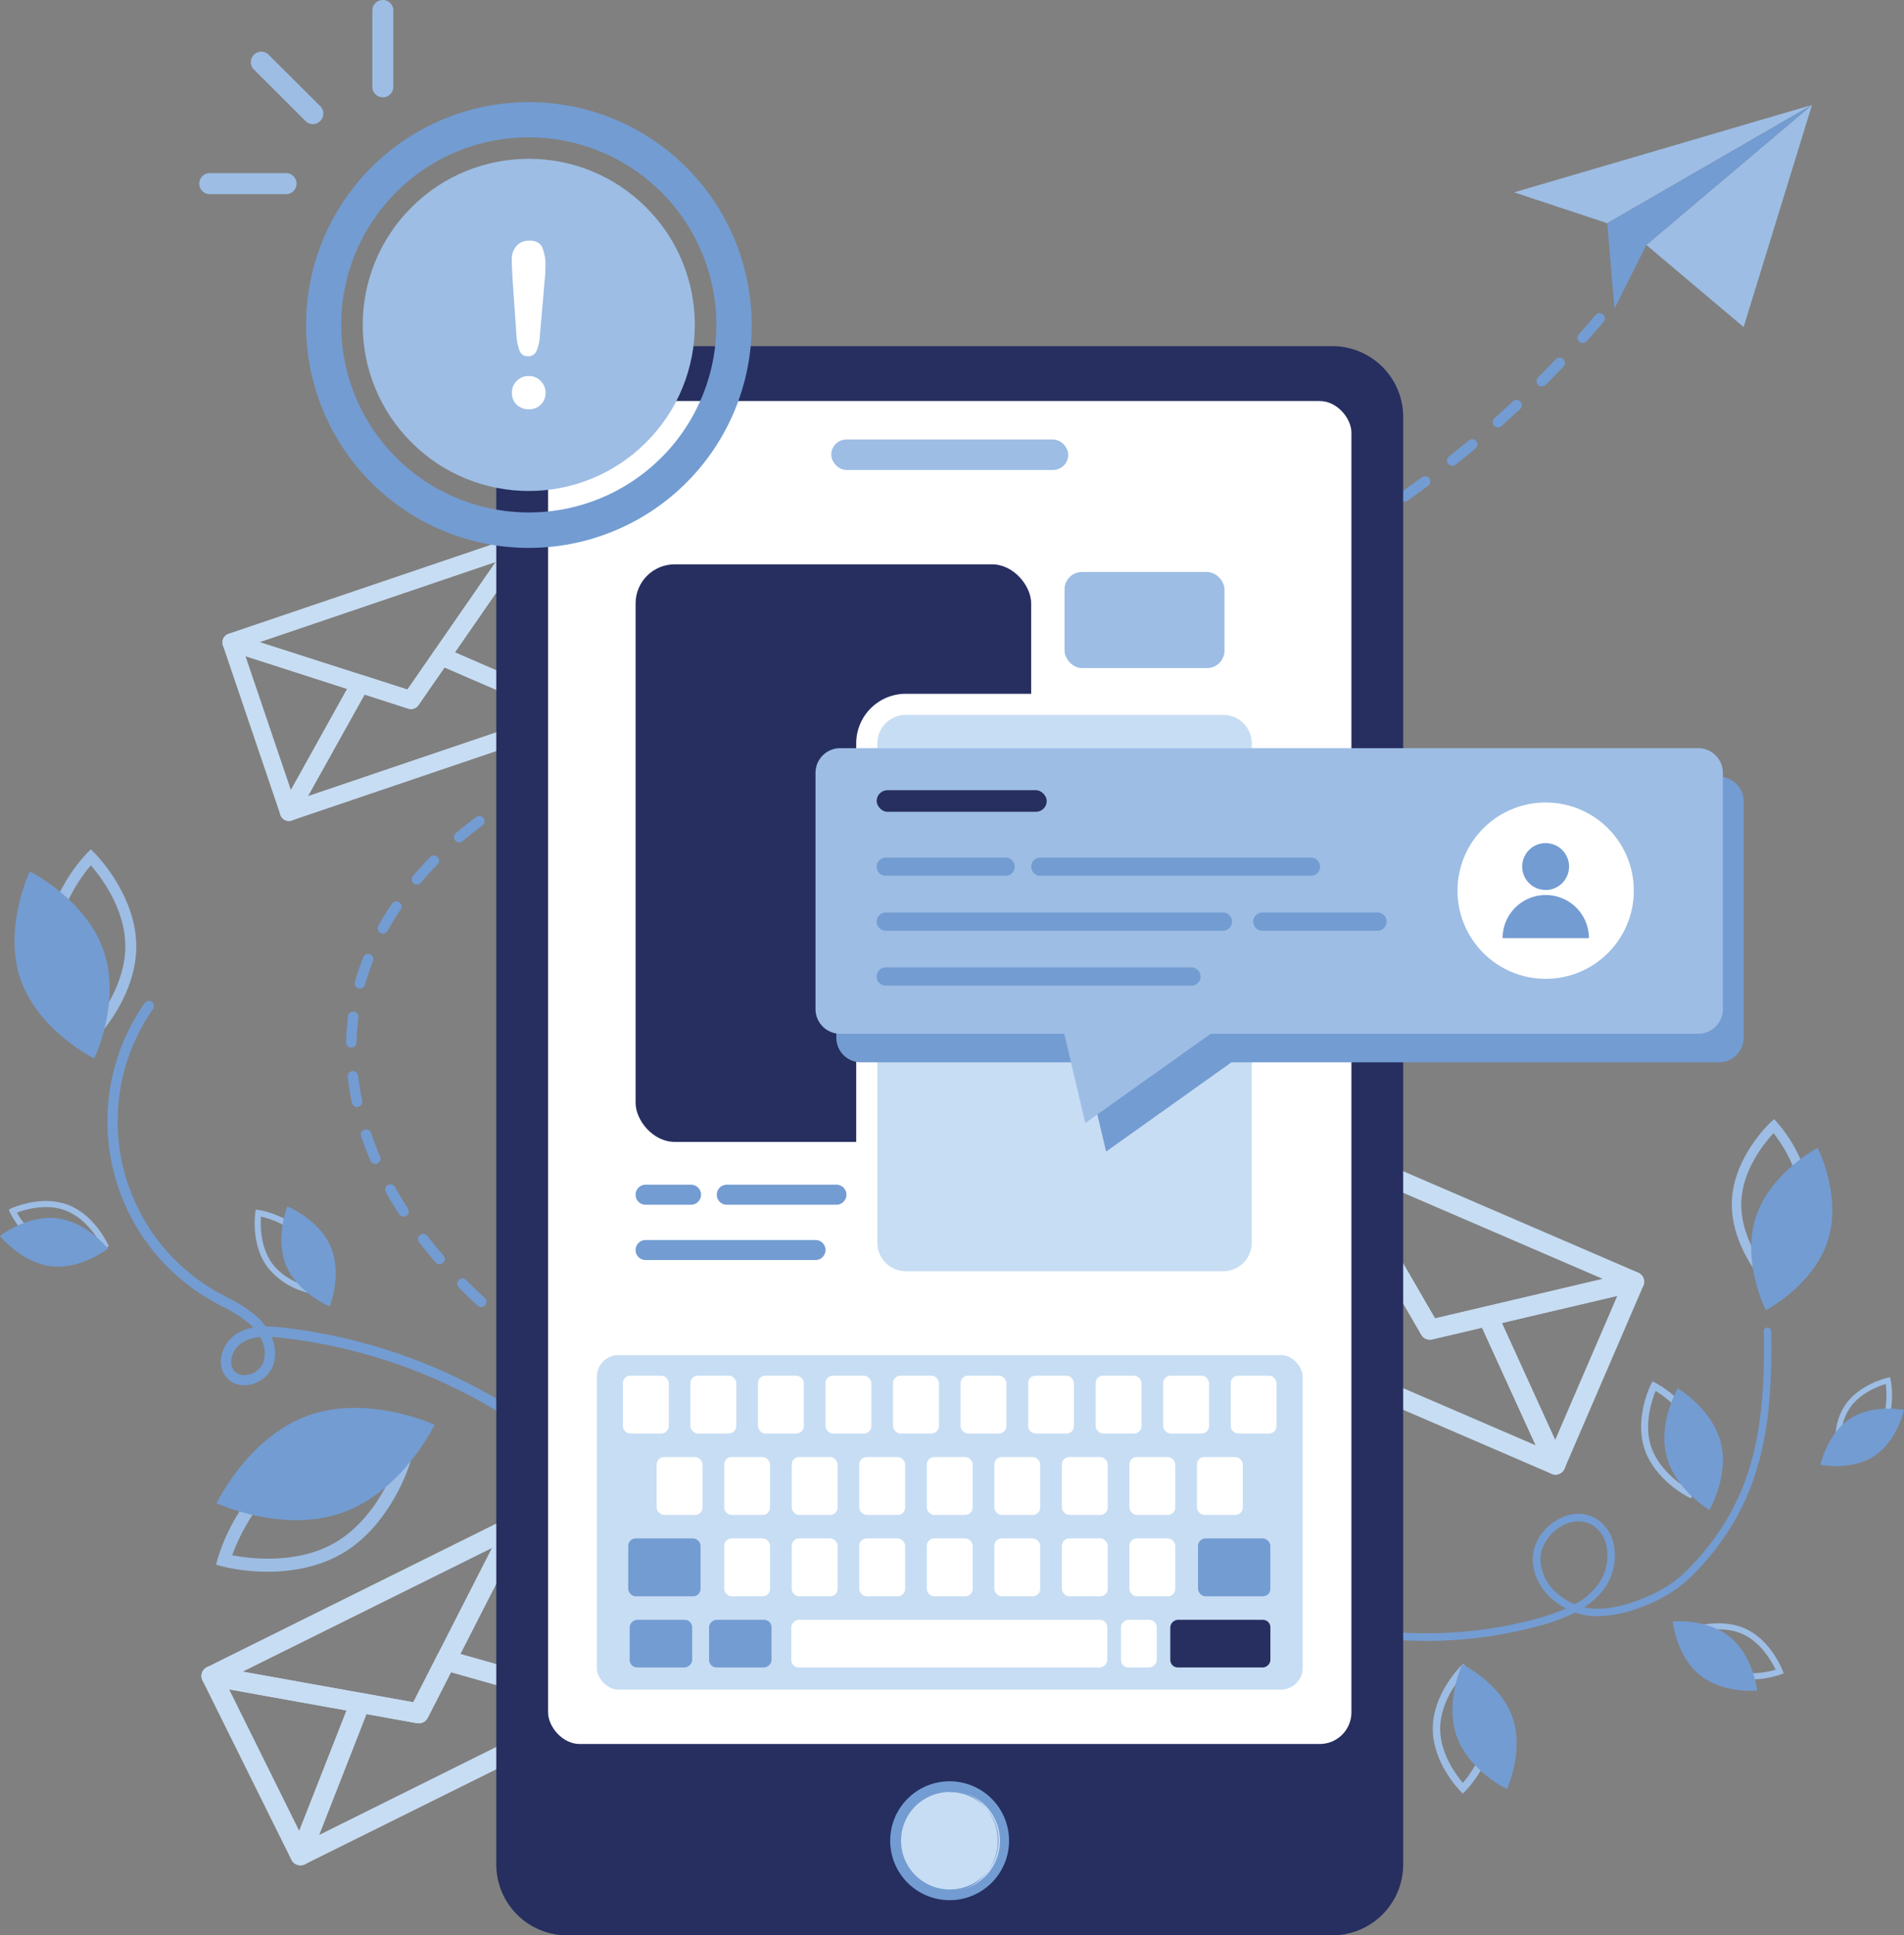 <svg xmlns="http://www.w3.org/2000/svg" viewBox="0 0 516.47 524.82"><rect x="0" y="0" width="516.47" height="524.82" fill="#808080" stroke="none"/><defs><style>.cls-1{fill:#739cd2;}.cls-2{fill:#9dbde4;}.cls-3{fill:#c7ddf3;}.cls-4{fill:#262f5f;}.cls-5{fill:#fff;}</style></defs><title>Fichier 2</title><g id="Calque_2" data-name="Calque 2"><g id="Calque_1-2" data-name="Calque 1"><path class="cls-1" d="M156,374.45a1.38,1.38,0,0,1-.8-.25c-2-1.35-3.89-2.7-5.71-4a1.42,1.42,0,0,1,1.66-2.31c1.81,1.3,3.72,2.64,5.66,4a1.42,1.42,0,0,1-.81,2.6Zm-13.1-9.56a1.37,1.37,0,0,1-.87-.3c-1.87-1.46-3.71-2.93-5.45-4.39A1.42,1.42,0,1,1,138.4,358c1.72,1.43,3.53,2.88,5.38,4.33a1.42,1.42,0,0,1-.88,2.54Zm-12.38-10.46a1.38,1.38,0,0,1-1-.38c-1.75-1.6-3.44-3.24-5-4.86a1.42,1.42,0,1,1,2-2c1.58,1.59,3.25,3.2,5,4.78a1.42,1.42,0,0,1,.08,2A1.4,1.4,0,0,1,130.52,354.43Zm-11.31-11.61a1.42,1.42,0,0,1-1.08-.49c-1.55-1.79-3-3.61-4.45-5.43a1.42,1.42,0,1,1,2.25-1.74c1.37,1.77,2.84,3.56,4.36,5.31a1.41,1.41,0,0,1-.15,2A1.38,1.38,0,0,1,119.21,342.82Zm-9.77-12.92a1.42,1.42,0,0,1-1.2-.65c-1.28-2-2.5-4-3.62-6.05a1.43,1.43,0,0,1,2.5-1.37c1.09,2,2.27,3.95,3.51,5.87a1.42,1.42,0,0,1-.42,2A1.38,1.38,0,0,1,109.44,329.9Zm-7.64-14.28a1.42,1.42,0,0,1-1.31-.86c-.93-2.18-1.78-4.4-2.52-6.6a1.42,1.42,0,0,1,2.7-.91c.71,2.13,1.54,4.27,2.44,6.38a1.43,1.43,0,0,1-.75,1.87A1.38,1.38,0,0,1,101.8,315.62ZM96.86,300.2a1.42,1.42,0,0,1-1.39-1.13c-.5-2.32-.89-4.67-1.16-7a1.42,1.42,0,1,1,2.83-.33c.26,2.22.63,4.48,1.11,6.72a1.41,1.41,0,0,1-1.09,1.69Zm-1.59-16.1h0a1.42,1.42,0,0,1-1.4-1.45,66.25,66.25,0,0,1,.53-7.08,1.42,1.42,0,1,1,2.82.36,63.25,63.25,0,0,0-.5,6.78A1.42,1.42,0,0,1,95.27,284.1Zm2.37-16a1.32,1.32,0,0,1-.39-.06,1.42,1.42,0,0,1-1-1.75,71,71,0,0,1,2.29-6.72,1.42,1.42,0,1,1,2.64,1.06A67.68,67.68,0,0,0,99,267.07,1.43,1.43,0,0,1,97.64,268.11Zm6.22-14.93a1.45,1.45,0,0,1-.69-.18,1.43,1.43,0,0,1-.55-1.94c1.13-2,2.37-4.05,3.71-6a1.42,1.42,0,1,1,2.36,1.59c-1.29,1.9-2.49,3.86-3.58,5.81A1.42,1.42,0,0,1,103.86,253.18Zm9.25-13.29a1.42,1.42,0,0,1-1.09-2.34c1.49-1.77,3.09-3.52,4.75-5.21a1.42,1.42,0,0,1,2,2c-1.61,1.64-3.16,3.34-4.61,5.06A1.41,1.41,0,0,1,113.11,239.89Zm11.47-11.43a1.43,1.43,0,0,1-.93-2.51c1.78-1.5,3.64-3,5.53-4.37a1.42,1.42,0,0,1,1.69,2.29c-1.84,1.36-3.65,2.79-5.37,4.25A1.42,1.42,0,0,1,124.58,228.46ZM137.7,219a1.43,1.43,0,0,1-.75-2.64c2-1.21,4-2.4,6.08-3.52a1.42,1.42,0,1,1,1.36,2.5c-2,1.1-4,2.26-5.94,3.44A1.36,1.36,0,0,1,137.7,219ZM152,211.33a1.43,1.43,0,0,1-.59-2.72c2.07-1,4.24-1.9,6.43-2.79a1.42,1.42,0,0,1,1.07,2.64c-2.15.87-4.27,1.8-6.31,2.74A1.41,1.41,0,0,1,152,211.33Zm15-6a1.43,1.43,0,0,1-.47-2.77c2.15-.75,4.39-1.49,6.65-2.19a1.42,1.42,0,1,1,.84,2.72c-2.23.7-4.43,1.42-6.55,2.16A1.55,1.55,0,0,1,167,205.29Zm15.5-4.73a1.42,1.42,0,0,1-.36-2.8c2.19-.59,4.47-1.16,6.77-1.71a1.42,1.42,0,1,1,.66,2.77c-2.28.54-4.53,1.11-6.7,1.69A1.5,1.5,0,0,1,182.53,200.56Zm15.78-3.72A1.42,1.42,0,0,1,198,194c1.73-.36,3.53-.72,5.35-1.07l1.49-.29a1.42,1.42,0,0,1,.53,2.8l-1.47.28c-1.81.35-3.6.71-5.32,1.07A1.53,1.53,0,0,1,198.31,196.84Zm15.94-3A1.43,1.43,0,0,1,214,191c2.14-.37,4.39-.74,6.86-1.15a1.43,1.43,0,0,1,1.64,1.18,1.41,1.41,0,0,1-1.18,1.63c-2.47.41-4.7.78-6.84,1.15Zm16-2.61a1.42,1.42,0,0,1-.22-2.83l3.31-.52,3.56-.56a1.43,1.43,0,0,1,.44,2.82l-3.55.55-3.32.52A.82.82,0,0,1,230.25,191.23Zm16-2.54a1.42,1.42,0,0,1-.23-2.83c2.46-.4,4.7-.78,6.84-1.15a1.43,1.43,0,0,1,.48,2.81c-2.14.37-4.39.75-6.86,1.15Zm16-2.8a1.42,1.42,0,0,1-.27-2.82c2.34-.45,4.62-.9,6.79-1.36a1.42,1.42,0,1,1,.58,2.79c-2.18.46-4.48.92-6.84,1.36Zm15.86-3.38a1.42,1.42,0,0,1-.33-2.81c2.23-.53,4.48-1.1,6.7-1.69a1.43,1.43,0,0,1,.73,2.76c-2.24.59-4.52,1.16-6.77,1.7A1.24,1.24,0,0,1,278.1,182.51Zm15.66-4.2a1.42,1.42,0,0,1-.41-2.79c2.2-.66,4.42-1.35,6.61-2.05a1.41,1.41,0,0,1,1.79.91,1.44,1.44,0,0,1-.92,1.8c-2.2.71-4.45,1.41-6.66,2.07A1.51,1.51,0,0,1,293.76,178.31Zm15.41-5.05a1.43,1.43,0,0,1-.48-2.77c2.16-.77,4.34-1.58,6.48-2.41a1.43,1.43,0,0,1,1,2.66c-2.17.83-4.37,1.65-6.55,2.43A1.36,1.36,0,0,1,309.17,173.26Zm15.11-5.88a1.43,1.43,0,0,1-.55-2.74c2.12-.89,4.25-1.82,6.35-2.75a1.42,1.42,0,1,1,1.16,2.6c-2.11.94-4.27,1.88-6.41,2.78A1.5,1.5,0,0,1,324.28,167.38Zm14.78-6.68a1.43,1.43,0,0,1-.62-2.71c2.06-1,4.15-2,6.19-3.09a1.42,1.42,0,0,1,1.3,2.53c-2.06,1.06-4.16,2.11-6.25,3.12A1.38,1.38,0,0,1,339.06,160.7Zm14.4-7.47a1.43,1.43,0,0,1-.7-2.67c2-1.11,4-2.27,6-3.42a1.43,1.43,0,1,1,1.44,2.46c-2,1.17-4.05,2.33-6.08,3.45A1.38,1.38,0,0,1,353.46,153.23Zm14-8.24a1.4,1.4,0,0,1-1.21-.67,1.42,1.42,0,0,1,.45-2c1.95-1.22,3.91-2.48,5.82-3.74a1.43,1.43,0,0,1,1.57,2.38c-1.93,1.27-3.91,2.54-5.88,3.77A1.36,1.36,0,0,1,367.43,145Zm13.5-9a1.41,1.41,0,0,1-1.16-.6,1.42,1.42,0,0,1,.34-2c1.88-1.32,3.76-2.69,5.61-4a1.42,1.42,0,1,1,1.69,2.29c-1.86,1.38-3.76,2.75-5.66,4.09A1.38,1.38,0,0,1,380.93,136Zm13-9.71a1.46,1.46,0,0,1-1.12-.54,1.43,1.43,0,0,1,.24-2c1.8-1.43,3.61-2.9,5.37-4.36a1.42,1.42,0,1,1,1.82,2.19c-1.78,1.48-3.6,3-5.42,4.4A1.44,1.44,0,0,1,393.92,126.3Zm12.43-10.42a1.42,1.42,0,0,1-1-2.49c1.72-1.53,3.44-3.09,5.12-4.66a1.43,1.43,0,0,1,1.94,2.09c-1.69,1.58-3.43,3.16-5.16,4.7A1.45,1.45,0,0,1,406.35,115.88Zm11.82-11.11a1.43,1.43,0,0,1-1-2.43c1.63-1.62,3.26-3.29,4.84-4.94a1.42,1.42,0,1,1,2.06,2c-1.6,1.68-3.24,3.36-4.89,5A1.44,1.44,0,0,1,418.17,104.77ZM429.32,93a1.38,1.38,0,0,1-.95-.36,1.41,1.41,0,0,1-.11-2c1.53-1.71,3.05-3.47,4.54-5.22A1.43,1.43,0,0,1,435,87.25c-1.5,1.76-3,3.54-4.59,5.27A1.43,1.43,0,0,1,429.32,93Z"/><polygon class="cls-2" points="491.52 28.45 475.53 80.37 472.97 88.69 465.66 82.53 446.58 66.42 491.52 28.45"/><polygon class="cls-2" points="491.51 28.45 435.97 60.53 410.71 52.16 491.51 28.45"/><polygon class="cls-1" points="491.51 28.45 446.58 66.43 437.94 83.69 435.97 60.53 491.51 28.45"/><path class="cls-3" d="M157,196.09,79.14,222.5a2.42,2.42,0,0,1-2.63-.75,2.39,2.39,0,0,1-.26-2.72L95.6,184.24a2.42,2.42,0,0,1,2.86-1.13L110.52,187l7.2-10.41a2.42,2.42,0,0,1,3-.85l36.52,15.85a2.42,2.42,0,0,1-.18,4.51Zm-73.48,19.8,66-22.37L120.58,181l-7.1,10.26a2.43,2.43,0,0,1-2.74.92l-11.87-3.82Z"/><path class="cls-3" d="M79.14,222.5a2.52,2.52,0,0,1-1,.12A2.43,2.43,0,0,1,76.07,221l-15.61-46a2.43,2.43,0,0,1,3-3.08l35,11.26a2.42,2.42,0,0,1,1.38,3.48L80.48,221.38A2.38,2.38,0,0,1,79.14,222.5ZM66.59,177.94l12.32,36.31,15.26-27.43Z"/><path class="cls-3" d="M157,196.09a2.41,2.41,0,0,1-1.75-.07l-36.52-15.84a2.43,2.43,0,0,1-1-3.6l20.91-30.21a2.42,2.42,0,0,1,4.29.61l15.61,46a2.43,2.43,0,0,1-.65,2.56A2.31,2.31,0,0,1,157,196.09Zm-33.63-19.18,28.8,12.49-12.31-36.31Z"/><path class="cls-3" d="M112.26,192.14a2.39,2.39,0,0,1-1.52,0L62,176.46a2.42,2.42,0,0,1,0-4.6l77.87-26.4a2.42,2.42,0,0,1,2.77,3.67l-29.14,42.1A2.49,2.49,0,0,1,112.26,192.14Zm-41.79-18L110.52,187l23.94-34.59Z"/><path class="cls-3" d="M164.92,464.77l-82.24,40.8A2.7,2.7,0,0,1,79,502.16L95.2,460.78a2.69,2.69,0,0,1,3-1.67l13.92,2.5L118.54,449a2.71,2.71,0,0,1,3.14-1.38l42.77,12.1a2.71,2.71,0,0,1,.47,5ZM86.56,497.61,156.23,463l-33.88-9.59L116,465.86a2.71,2.71,0,0,1-2.89,1.43l-13.71-2.46Z"/><path class="cls-3" d="M82.68,505.57a2.66,2.66,0,0,1-1.09.28,2.7,2.7,0,0,1-2.54-1.5L54.93,455.72a2.69,2.69,0,0,1,.26-2.83,2.71,2.71,0,0,1,2.64-1l40.36,7.26a2.69,2.69,0,0,1,2,3.65L84,504.14A2.7,2.7,0,0,1,82.68,505.57ZM62.16,458.13l19,38.35L94,463.85Z"/><path class="cls-3" d="M164.92,464.77A2.7,2.7,0,0,1,163,465l-42.77-12.1a2.7,2.7,0,0,1-1.67-3.83l18.64-36.53a2.7,2.7,0,0,1,4.83,0l24.13,48.64a2.71,2.71,0,0,1-.34,2.93A2.78,2.78,0,0,1,164.92,464.77Zm-40.06-16.23,33.72,9.54-19-38.35Z"/><path class="cls-3" d="M114.81,467.05a2.68,2.68,0,0,1-1.68.24L56.87,457.18a2.71,2.71,0,0,1-.72-5.09l82.24-40.8A2.71,2.71,0,0,1,142,415l-26,50.91A2.68,2.68,0,0,1,114.81,467.05ZM65.88,453.3l46.23,8.31,21.35-41.83Z"/><path class="cls-3" d="M420.83,399.65l-83.89-36.17a2.69,2.69,0,0,1,.2-5L379,344.16a2.68,2.68,0,0,1,3.2,1.19l7.06,12.18L403,354.3a2.69,2.69,0,0,1,3.06,1.51l18.34,40.25a2.7,2.7,0,0,1-3.52,3.59ZM345.48,361.3l71.08,30.64L402,360.05l-13.49,3.18a2.71,2.71,0,0,1-3-1.27l-6.95-12Z"/><path class="cls-3" d="M336.94,363.48a2.77,2.77,0,0,1-.91-.65,2.69,2.69,0,0,1-.5-2.89l21.39-49.61a2.69,2.69,0,0,1,4.8-.28l20.47,35.3a2.69,2.69,0,0,1-1.46,3.9l-41.85,14.3A2.7,2.7,0,0,1,336.94,363.48Zm22.81-46.11-16.87,39.12,33-11.27Z"/><path class="cls-3" d="M420.83,399.65a2.69,2.69,0,0,1-1.38-1.36L401.11,358A2.71,2.71,0,0,1,403,354.3L442.67,345a2.69,2.69,0,0,1,3.09,3.68l-21.39,49.61a2.69,2.69,0,0,1-2.44,1.63A2.88,2.88,0,0,1,420.83,399.65Zm-13.46-40.86,14.46,31.74,16.87-39.12Z"/><path class="cls-3" d="M386.86,363.08a2.7,2.7,0,0,1-1.27-1.12l-28.52-49.21a2.69,2.69,0,0,1,3.39-3.83l83.89,36.18a2.69,2.69,0,0,1-.44,5.09l-55.37,13A2.74,2.74,0,0,1,386.86,363.08Zm-21.05-46,23.44,40.44,45.49-10.72Z"/><path class="cls-1" d="M307.63,451.78a1,1,0,0,1-.74-.31,1,1,0,0,1,0-1.45,38.91,38.91,0,0,1,16.42-9.09,63.39,63.39,0,0,1,18.88-2.23,180.85,180.85,0,0,1,20.94,2.09c5.28.74,10.75,1.5,16.13,1.86a113.81,113.81,0,0,0,37.91-3.79,52.49,52.49,0,0,0,7.61-2.67,18.9,18.9,0,0,1-3.56-2.38,14.66,14.66,0,0,1-5.45-10.56c-.16-4.34,2.46-8.7,6.68-11.12,3.63-2.08,7.63-2.15,10.7-.19a10.77,10.77,0,0,1,4.67,7.29,15.5,15.5,0,0,1-2.72,11.68,20.85,20.85,0,0,1-5.38,4.94,15.93,15.93,0,0,0,2.9.4c7.29.29,18.55-4.17,24.08-9.55a69.88,69.88,0,0,0,11.47-14.29A63.83,63.83,0,0,0,474.86,397c2.77-9.57,3.85-20.32,3.6-36a1,1,0,0,1,1-1,1,1,0,0,1,1,1c.25,15.85-.85,26.79-3.67,36.56a66.55,66.55,0,0,1-6.88,15.9,72.32,72.32,0,0,1-11.8,14.71,38,38,0,0,1-11.93,7.27,34.93,34.93,0,0,1-13.66,2.85,18.43,18.43,0,0,1-5.26-1,49,49,0,0,1-9.57,3.56,115.75,115.75,0,0,1-38.59,3.86c-5.46-.37-10.95-1.14-16.27-1.88a180.47,180.47,0,0,0-20.7-2.07c-18.29-.39-28.5,5.63-33.84,10.75A1,1,0,0,1,307.63,451.78Zm120.59-39.22a9.49,9.49,0,0,0-4.72,1.36c-3.51,2-5.78,5.73-5.65,9.25a12.65,12.65,0,0,0,4.74,9.08,16.83,16.83,0,0,0,4.57,2.77,18.68,18.68,0,0,0,6.32-5.34,13.35,13.35,0,0,0,2.35-10.08,8.72,8.72,0,0,0-3.75-5.93A7.11,7.11,0,0,0,428.22,412.56Z"/><path class="cls-2" d="M479.4,348.79l-.87-1c-.38-.42-9.23-10.22-8.75-22.1s10.08-20.94,10.49-21.32l1-.88.87,1c.38.41,9.23,10.21,8.75,22.09l-1.28,0,1.28,0c-.48,11.88-10.08,20.94-10.49,21.32Zm1.67-41.51c-2.37,2.55-8.38,9.86-8.73,18.57s5.05,16.47,7.21,19.2c2.37-2.55,8.38-9.86,8.73-18.57S483.23,310,481.07,307.28Z"/><path class="cls-1" d="M495.81,336.42C491.93,348.58,479,355.31,479,355.31s-6.64-13-2.76-25.14,16.81-18.89,16.81-18.89S499.69,324.26,495.81,336.42Z"/><path class="cls-2" d="M458.67,406.33l-.85-.43c-.36-.19-9-4.68-11.75-13s1.56-17.08,1.74-17.44l.43-.86.85.44c.37.18,9,4.67,11.76,13s-1.57,17.08-1.75,17.45ZM449.1,377.2c-1,2.38-3.24,9-1.23,15.09s7.74,10.09,9.94,11.42c1-2.38,3.24-9,1.24-15.09S451.3,378.53,449.1,377.2Z"/><path class="cls-1" d="M466.74,391.07c2.37,9.12-3.05,18.41-3.05,18.41s-9.26-5.48-11.63-14.59,3.05-18.41,3.05-18.41S464.37,382,466.74,391.07Z"/><path class="cls-2" d="M498.33,395.85l-.16-.75c-.07-.32-1.64-7.91,2.14-13.78s11.33-7.61,11.65-7.68l.74-.17.16.75c.06.32,1.63,7.91-2.14,13.78h0c-3.77,5.88-11.33,7.61-11.65,7.68Zm13.18-20.53c-2,.59-7.17,2.5-9.94,6.81S499.24,392,499.52,394c2-.59,7.17-2.51,9.93-6.81h0C512.22,382.87,511.79,377.35,511.51,375.32Z"/><path class="cls-1" d="M508.45,394.82c-6.26,4.12-14.65,2.42-14.65,2.42s1.76-8.38,8-12.49,14.65-2.42,14.65-2.42S514.71,390.71,508.45,394.82Z"/><path class="cls-2" d="M475.09,455.42a17.51,17.51,0,0,1-7.26-1.46c-6.95-3.13-10-11-10.15-11.35l-.29-.78.77-.29c.34-.12,8.29-3,15.23.11s10,11,10.15,11.36l.3.78-.78.28A24.56,24.56,0,0,1,475.09,455.42Zm-15.52-12.6c.95,2,3.85,7.35,8.94,9.65h0c5.09,2.3,11,.95,13.14.33-.95-2-3.84-7.35-8.93-9.65S461.72,442.2,459.57,442.82Z"/><path class="cls-1" d="M461,454.17c-6.32-5.19-7.27-14.48-7.27-14.48s9.3-.89,15.62,4.3,7.28,14.48,7.28,14.48S467.3,459.36,461,454.17Z"/><path class="cls-2" d="M396.8,486.39l-.7-.72c-.31-.31-7.47-7.66-7.45-16.91h0c0-9.24,7.22-16.56,7.53-16.87l.71-.71.7.72c.31.31,7.47,7.66,7.45,16.9s-7.22,16.57-7.53,16.87Zm-6.15-17.62c0,6.79,4.4,12.65,6.16,14.71,1.76-2.05,6.22-7.91,6.23-14.68s-4.4-12.65-6.16-14.71c-1.77,2.05-6.22,7.9-6.23,14.68Z"/><path class="cls-1" d="M395.18,470.94c-3.35-9.34,1.45-19.6,1.45-19.6s10.23,4.87,13.58,14.21-1.45,19.6-1.45,19.6S398.53,480.28,395.18,470.94Z"/><path class="cls-1" d="M64.07,375.32a6,6,0,0,1-2.57-1.7A6.66,6.66,0,0,1,60,368.07a9.48,9.48,0,0,1,4.42-6.53A13.17,13.17,0,0,1,68.72,360c-.25-.27-.5-.52-.76-.76a36.34,36.34,0,0,0-7.74-5c-1-.51-1.95-1-2.91-1.59a55.93,55.93,0,0,1-18.1-80.59,1.39,1.39,0,1,1,2.28,1.59,53.16,53.16,0,0,0,17.2,76.58c.93.53,1.9,1,2.84,1.55a38.48,38.48,0,0,1,8.33,5.41,17.13,17.13,0,0,1,2.21,2.53,42.18,42.18,0,0,1,4.7.3,147.41,147.41,0,0,1,74.9,30.92,1.39,1.39,0,1,1-1.74,2.18A144.52,144.52,0,0,0,76.46,362.8c-.91-.11-1.85-.2-2.8-.25.07.17.14.34.2.51a10.49,10.49,0,0,1,.25,7.14,8.47,8.47,0,0,1-6.35,5.3A7.23,7.23,0,0,1,64.07,375.32Zm6.49-12.74A11,11,0,0,0,65.85,364a6.69,6.69,0,0,0-3.08,4.56,3.89,3.89,0,0,0,.82,3.26,3.75,3.75,0,0,0,3.62,1,5.7,5.7,0,0,0,4.26-3.47A8.36,8.36,0,0,0,70.56,362.58Z"/><path class="cls-2" d="M58.6,424.31l.47-1.69a51.68,51.68,0,0,1,4.24-9.95c2.75-5,7.57-11.85,14.94-16S94,391.77,99.67,392a51.4,51.4,0,0,1,10.72,1.42l1.69.46-.47,1.69a51,51,0,0,1-4.24,9.94c-2.74,5-7.57,11.85-14.94,16S76.72,426.38,71,426.19a51.09,51.09,0,0,1-10.71-1.42Zm49.07-28c-4.65-.89-17.4-2.56-27.69,3.31s-15.37,17.68-17,22.13c4.65.9,17.4,2.56,27.7-3.3S106.07,400.81,107.67,396.35Z"/><path class="cls-1" d="M83.58,383.87c16.32-5.87,34.28,2.5,34.28,2.5s-8.51,17.9-24.83,23.78-34.28-2.51-34.28-2.51S67.26,389.74,83.58,383.87Z"/><path class="cls-2" d="M82.33,350.24a20,20,0,0,1-9.78-6.62c-4.51-6.1-3.35-14.45-3.3-14.81l.12-.81.81.12c.35.06,8.68,1.4,13.19,7.5h0c4.51,6.11,3.35,14.46,3.3,14.81l-.12.81-.82-.12A21.5,21.5,0,0,1,82.33,350.24ZM70.78,329.92c-.15,2.22-.22,8.25,3.08,12.73s9.1,6.18,11.27,6.68c.16-2.22.23-8.26-3.08-12.73S73,330.42,70.78,329.92Z"/><path class="cls-1" d="M89.73,338.15c3.17,7.5-.29,16.14-.29,16.14s-8.62-3.53-11.79-11,.3-16.14.3-16.14S86.56,330.64,89.73,338.15Z"/><path class="cls-2" d="M24.84,282.88l-1.06-1.06c-.46-.46-11.22-11.37-11.28-25.17s10.62-24.8,11.07-25.27l1.06-1.06,1.06,1.05c.45.46,11.22,11.37,11.28,25.18h0c.05,13.8-10.62,24.8-11.08,25.26Zm-.2-48.23c-2.61,3.09-9.2,11.87-9.16,22s6.7,18.84,9.34,21.9c2.62-3.08,9.21-11.86,9.17-22h0C34,246.42,27.29,237.71,24.64,234.65Z"/><path class="cls-1" d="M28.1,257.79c4.83,14-2.53,29.24-2.53,29.24s-15.19-7.46-20-21.46,2.53-29.25,2.53-29.25S23.27,243.79,28.1,257.79Z"/><path class="cls-2" d="M14,339.46l-.41-.15h0c-7.13-2.62-10.75-10.23-10.9-10.55L2.38,328l.75-.34c.33-.15,8-3.6,15.14-1S29,336.92,29.17,337.24l.35.75-.75.34C28.45,338.48,21,341.8,14,339.46Zm.15-1.68c5.23,1.92,11,.16,13.09-.61-1.09-1.94-4.35-7-9.57-8.95s-11-.16-13.09.61c1.09,1.94,4.35,7,9.57,8.95Z"/><path class="cls-1" d="M13.89,343.39c8.09.95,15.41-4.8,15.41-4.8s-5.8-7.28-13.89-8.22S0,335.17,0,335.17,5.8,342.45,13.89,343.39Z"/><path class="cls-4" d="M361.42,93.87H153.83a19.21,19.21,0,0,0-19.21,19.21V505.61a19.21,19.21,0,0,0,15.92,18.92v.07h.37a20.07,20.07,0,0,0,2.92.22H361.42a19.93,19.93,0,0,0,2.91-.22h.37v-.07a19.21,19.21,0,0,0,15.92-18.92V113.08A19.21,19.21,0,0,0,361.42,93.87Z"/><path class="cls-3" d="M271.61,503.61a14.67,14.67,0,0,1-13.42,10.25,14.24,14.24,0,0,1-5-.67,14.66,14.66,0,1,1,18.39-9.58Z"/><path class="cls-1" d="M257.64,514.93a15.72,15.72,0,1,1,4.7-30.72,15.72,15.72,0,0,1-4.7,30.72Zm0-29.33a13.62,13.62,0,1,0,4.07.63A13.38,13.38,0,0,0,257.63,485.6Z"/><path class="cls-1" d="M257.64,515.29a16.12,16.12,0,1,1,7.41-1.83A16,16,0,0,1,257.64,515.29Zm0-31.45a15.36,15.36,0,0,0-4.62,30,15.23,15.23,0,0,0,4.63.72,15.37,15.37,0,0,0,13.6-22.48,15.37,15.37,0,0,0-13.61-8.26Zm0,29.33A14,14,0,0,1,244.3,495a13.9,13.9,0,0,1,5.14-7.12,14.11,14.11,0,0,1,8.19-2.65,14,14,0,0,1,0,27.93Zm0-27.22a13.41,13.41,0,0,0-7.77,2.52,13.22,13.22,0,1,0,11.74-1.91A13.42,13.42,0,0,0,257.63,486Z"/><rect class="cls-5" x="148.67" y="108.75" width="217.91" height="364.19" rx="8.59"/><rect class="cls-2" x="225.48" y="119.18" width="64.29" height="8.27" rx="4.13"/><rect class="cls-4" x="172.41" y="153.04" width="107.3" height="156.62" rx="10.59"/><rect class="cls-3" x="235.11" y="191" width="107.3" height="156.62" rx="10.59"/><path class="cls-5" d="M331.82,350.48H245.7A13.46,13.46,0,0,1,232.25,337V201.59a13.46,13.46,0,0,1,13.45-13.45h86.12a13.47,13.47,0,0,1,13.46,13.45V337A13.47,13.47,0,0,1,331.82,350.48ZM245.7,193.87a7.72,7.72,0,0,0-7.72,7.72V337a7.73,7.73,0,0,0,7.72,7.73h86.12a7.74,7.74,0,0,0,7.73-7.73V201.59a7.73,7.73,0,0,0-7.73-7.72Z"/><path class="cls-1" d="M187.44,326.7H175.12a2.71,2.71,0,0,1-2.71-2.72h0a2.71,2.71,0,0,1,2.71-2.71h12.32a2.71,2.71,0,0,1,2.72,2.71h0A2.72,2.72,0,0,1,187.44,326.7Z"/><path class="cls-1" d="M221.21,341.7H175.12a2.71,2.71,0,0,1-2.71-2.72h0a2.71,2.71,0,0,1,2.71-2.71h46.09a2.71,2.71,0,0,1,2.72,2.71h0A2.72,2.72,0,0,1,221.21,341.7Z"/><path class="cls-1" d="M226.88,326.7H197.15a2.72,2.72,0,0,1-2.72-2.72h0a2.71,2.71,0,0,1,2.72-2.71h29.73A2.71,2.71,0,0,1,229.6,324h0A2.72,2.72,0,0,1,226.88,326.7Z"/><rect class="cls-2" x="288.76" y="155.11" width="43.39" height="26.06" rx="4.73"/><path class="cls-1" d="M466.28,210.64H233.54a6.69,6.69,0,0,0-6.69,6.69v64.06a6.69,6.69,0,0,0,6.69,6.69h60.78l5.72,24.2,34-24.2H466.28a6.68,6.68,0,0,0,6.69-6.69V217.33A6.68,6.68,0,0,0,466.28,210.64Z"/><path class="cls-2" d="M460.64,202.89H227.91a6.7,6.7,0,0,0-6.7,6.7v64.06a6.7,6.7,0,0,0,6.7,6.69h60.77l5.72,24.2,34-24.2H460.64a6.7,6.7,0,0,0,6.7-6.69V209.59A6.7,6.7,0,0,0,460.64,202.89Z"/><circle class="cls-5" cx="419.27" cy="241.53" r="23.91"/><circle class="cls-1" cx="419.27" cy="235" r="6.36" transform="translate(94.23 589.07) rotate(-76.72)"/><path class="cls-1" d="M419.27,242.72a11.68,11.68,0,0,0-11.68,11.69H431A11.69,11.69,0,0,0,419.27,242.72Z"/><rect class="cls-4" x="237.8" y="214.29" width="46.13" height="5.85" rx="2.93"/><path class="cls-1" d="M323.17,267.29H240.28a2.48,2.48,0,0,1-2.48-2.48h0a2.48,2.48,0,0,1,2.48-2.47h82.89a2.48,2.48,0,0,1,2.48,2.47h0A2.48,2.48,0,0,1,323.17,267.29Z"/><path class="cls-1" d="M272.77,232.56H240.34a2.53,2.53,0,0,0-2.54,2.52,2.48,2.48,0,0,0,2.48,2.42h32.49a2.46,2.46,0,0,0,2.47-2.47h0A2.46,2.46,0,0,0,272.77,232.56Z"/><path class="cls-1" d="M355.55,232.56H282.19a2.47,2.47,0,0,0-2.47,2.47h0a2.47,2.47,0,0,0,2.47,2.47h73.42a2.47,2.47,0,0,0,2.47-2.42A2.52,2.52,0,0,0,355.55,232.56Z"/><path class="cls-1" d="M334.19,249.92a2.48,2.48,0,0,0-2.48-2.47H240.28a2.48,2.48,0,0,0-2.48,2.47h0a2.48,2.48,0,0,0,2.48,2.48h91.43a2.48,2.48,0,0,0,2.48-2.48Z"/><path class="cls-1" d="M373.65,247.45H342.41a2.48,2.48,0,0,0-2.47,2.47h0a2.48,2.48,0,0,0,2.47,2.48h31.24a2.47,2.47,0,0,0,2.47-2.48h0A2.47,2.47,0,0,0,373.65,247.45Z"/><rect class="cls-3" x="161.88" y="367.47" width="191.48" height="90.72" rx="5.9"/><rect class="cls-5" x="168.96" y="373.05" width="12.44" height="15.7" rx="2.02"/><rect class="cls-5" x="187.28" y="373.05" width="12.44" height="15.7" rx="2.02"/><rect class="cls-5" x="205.6" y="373.05" width="12.44" height="15.7" rx="2.02"/><rect class="cls-5" x="223.92" y="373.05" width="12.44" height="15.7" rx="2.02"/><rect class="cls-5" x="242.24" y="373.05" width="12.44" height="15.7" rx="2.02"/><rect class="cls-5" x="260.56" y="373.05" width="12.44" height="15.7" rx="2.02"/><rect class="cls-5" x="278.88" y="373.05" width="12.44" height="15.7" rx="2.02"/><rect class="cls-5" x="297.2" y="373.05" width="12.44" height="15.7" rx="2.02"/><rect class="cls-5" x="315.52" y="373.05" width="12.44" height="15.7" rx="2.02"/><rect class="cls-5" x="333.84" y="373.05" width="12.44" height="15.7" rx="2.02"/><rect class="cls-5" x="178.12" y="395.12" width="12.44" height="15.7" rx="2.02"/><rect class="cls-5" x="196.44" y="395.12" width="12.44" height="15.7" rx="2.02"/><rect class="cls-5" x="214.76" y="395.12" width="12.44" height="15.7" rx="2.02"/><rect class="cls-5" x="233.08" y="395.12" width="12.44" height="15.7" rx="2.02"/><rect class="cls-5" x="251.4" y="395.12" width="12.44" height="15.7" rx="2.02"/><rect class="cls-5" x="269.72" y="395.12" width="12.44" height="15.7" rx="2.02"/><rect class="cls-5" x="288.04" y="395.12" width="12.44" height="15.7" rx="2.02"/><rect class="cls-5" x="306.36" y="395.12" width="12.44" height="15.7" rx="2.02"/><rect class="cls-5" x="324.68" y="395.12" width="12.44" height="15.7" rx="2.02"/><rect class="cls-5" x="196.44" y="417.19" width="12.44" height="15.7" rx="2.02"/><rect class="cls-5" x="214.76" y="417.19" width="12.44" height="15.7" rx="2.02"/><rect class="cls-5" x="233.08" y="417.19" width="12.44" height="15.7" rx="2.02"/><rect class="cls-5" x="251.4" y="417.19" width="12.44" height="15.7" rx="2.02"/><rect class="cls-5" x="269.72" y="417.19" width="12.44" height="15.7" rx="2.02"/><rect class="cls-5" x="288.04" y="417.19" width="12.44" height="15.7" rx="2.02"/><rect class="cls-5" x="306.36" y="417.19" width="12.44" height="15.7" rx="2.02"/><rect class="cls-5" x="251.05" y="402.86" width="12.92" height="85.72" rx="2.02" transform="translate(703.22 188.21) rotate(90)"/><rect class="cls-1" x="324.97" y="417.19" width="19.62" height="15.7" rx="2.02"/><rect class="cls-4" x="324.57" y="432.14" width="12.92" height="27.15" rx="2.02" transform="translate(776.74 114.69) rotate(90)"/><rect class="cls-5" x="302.45" y="440.87" width="12.92" height="9.7" rx="2.02" transform="translate(754.63 136.81) rotate(90)"/><rect class="cls-1" x="170.41" y="417.19" width="19.62" height="15.7" rx="2.02"/><rect class="cls-1" x="172.82" y="437.24" width="12.92" height="16.95" rx="2.02" transform="translate(624.99 266.44) rotate(90)"/><rect class="cls-1" x="194.34" y="437.24" width="12.92" height="16.95" rx="2.02" transform="translate(646.52 244.92) rotate(90)"/><circle class="cls-2" cx="143.43" cy="88.11" r="45.04" transform="translate(-20.29 127.22) rotate(-45)"/><path class="cls-1" d="M143.43,147.1a59,59,0,1,1,59-59A59.06,59.06,0,0,1,143.43,147.1Zm0-111.33a52.34,52.34,0,1,0,52.34,52.34A52.39,52.39,0,0,0,143.43,35.77Z"/><path class="cls-1" d="M149.27,148.3q-2.88.28-5.84.28a60.44,60.44,0,1,1,5.84-.28ZM137.83,30.86a57.52,57.52,0,0,0,5.6,114.76c1.87,0,3.73-.09,5.55-.27a57.52,57.52,0,0,0-5.55-114.76C141.55,30.59,139.68,30.68,137.83,30.86Zm10.8,110.82c-1.71.16-3.45.25-5.2.25a53.8,53.8,0,1,1,5.2-.25ZM138.48,37.48a50.86,50.86,0,0,0,5,101.48c1.65,0,3.29-.08,4.91-.23a50.86,50.86,0,0,0-4.91-101.48C141.76,37.25,140.11,37.33,138.48,37.48Z"/><path class="cls-5" d="M140.1,91.09l-1-14.46q-.27-4.23-.27-6.07a5.49,5.49,0,0,1,1.31-3.91,4.54,4.54,0,0,1,3.46-1.4c1.73,0,2.89.6,3.47,1.79a12.23,12.23,0,0,1,.88,5.18,39.87,39.87,0,0,1-.22,4l-1.29,14.89a11.87,11.87,0,0,1-.91,4.07,2.36,2.36,0,0,1-2.29,1.42A2.29,2.29,0,0,1,141,95.28,14,14,0,0,1,140.1,91.09ZM143.46,111a4.74,4.74,0,0,1-3.22-1.19,4.17,4.17,0,0,1-1.37-3.34,4.31,4.31,0,0,1,1.31-3.18,4.38,4.38,0,0,1,3.22-1.32,4.45,4.45,0,0,1,3.24,1.32,4.59,4.59,0,0,1,0,6.51A4.66,4.66,0,0,1,143.46,111Z"/><path class="cls-2" d="M77.59,52.65H56.9a2.85,2.85,0,1,1,0-5.7H77.59a2.85,2.85,0,1,1,0,5.7Z"/><path class="cls-2" d="M103.86,26.39A2.85,2.85,0,0,1,101,23.54V2.85a2.85,2.85,0,1,1,5.7,0V23.54A2.86,2.86,0,0,1,103.86,26.39Z"/><path class="cls-2" d="M84.87,33.66a2.8,2.8,0,0,1-2-.83L68.64,18.62a2.85,2.85,0,0,1,4-4L86.88,28.8a2.84,2.84,0,0,1,0,4A2.8,2.8,0,0,1,84.87,33.66Z"/></g></g></svg>